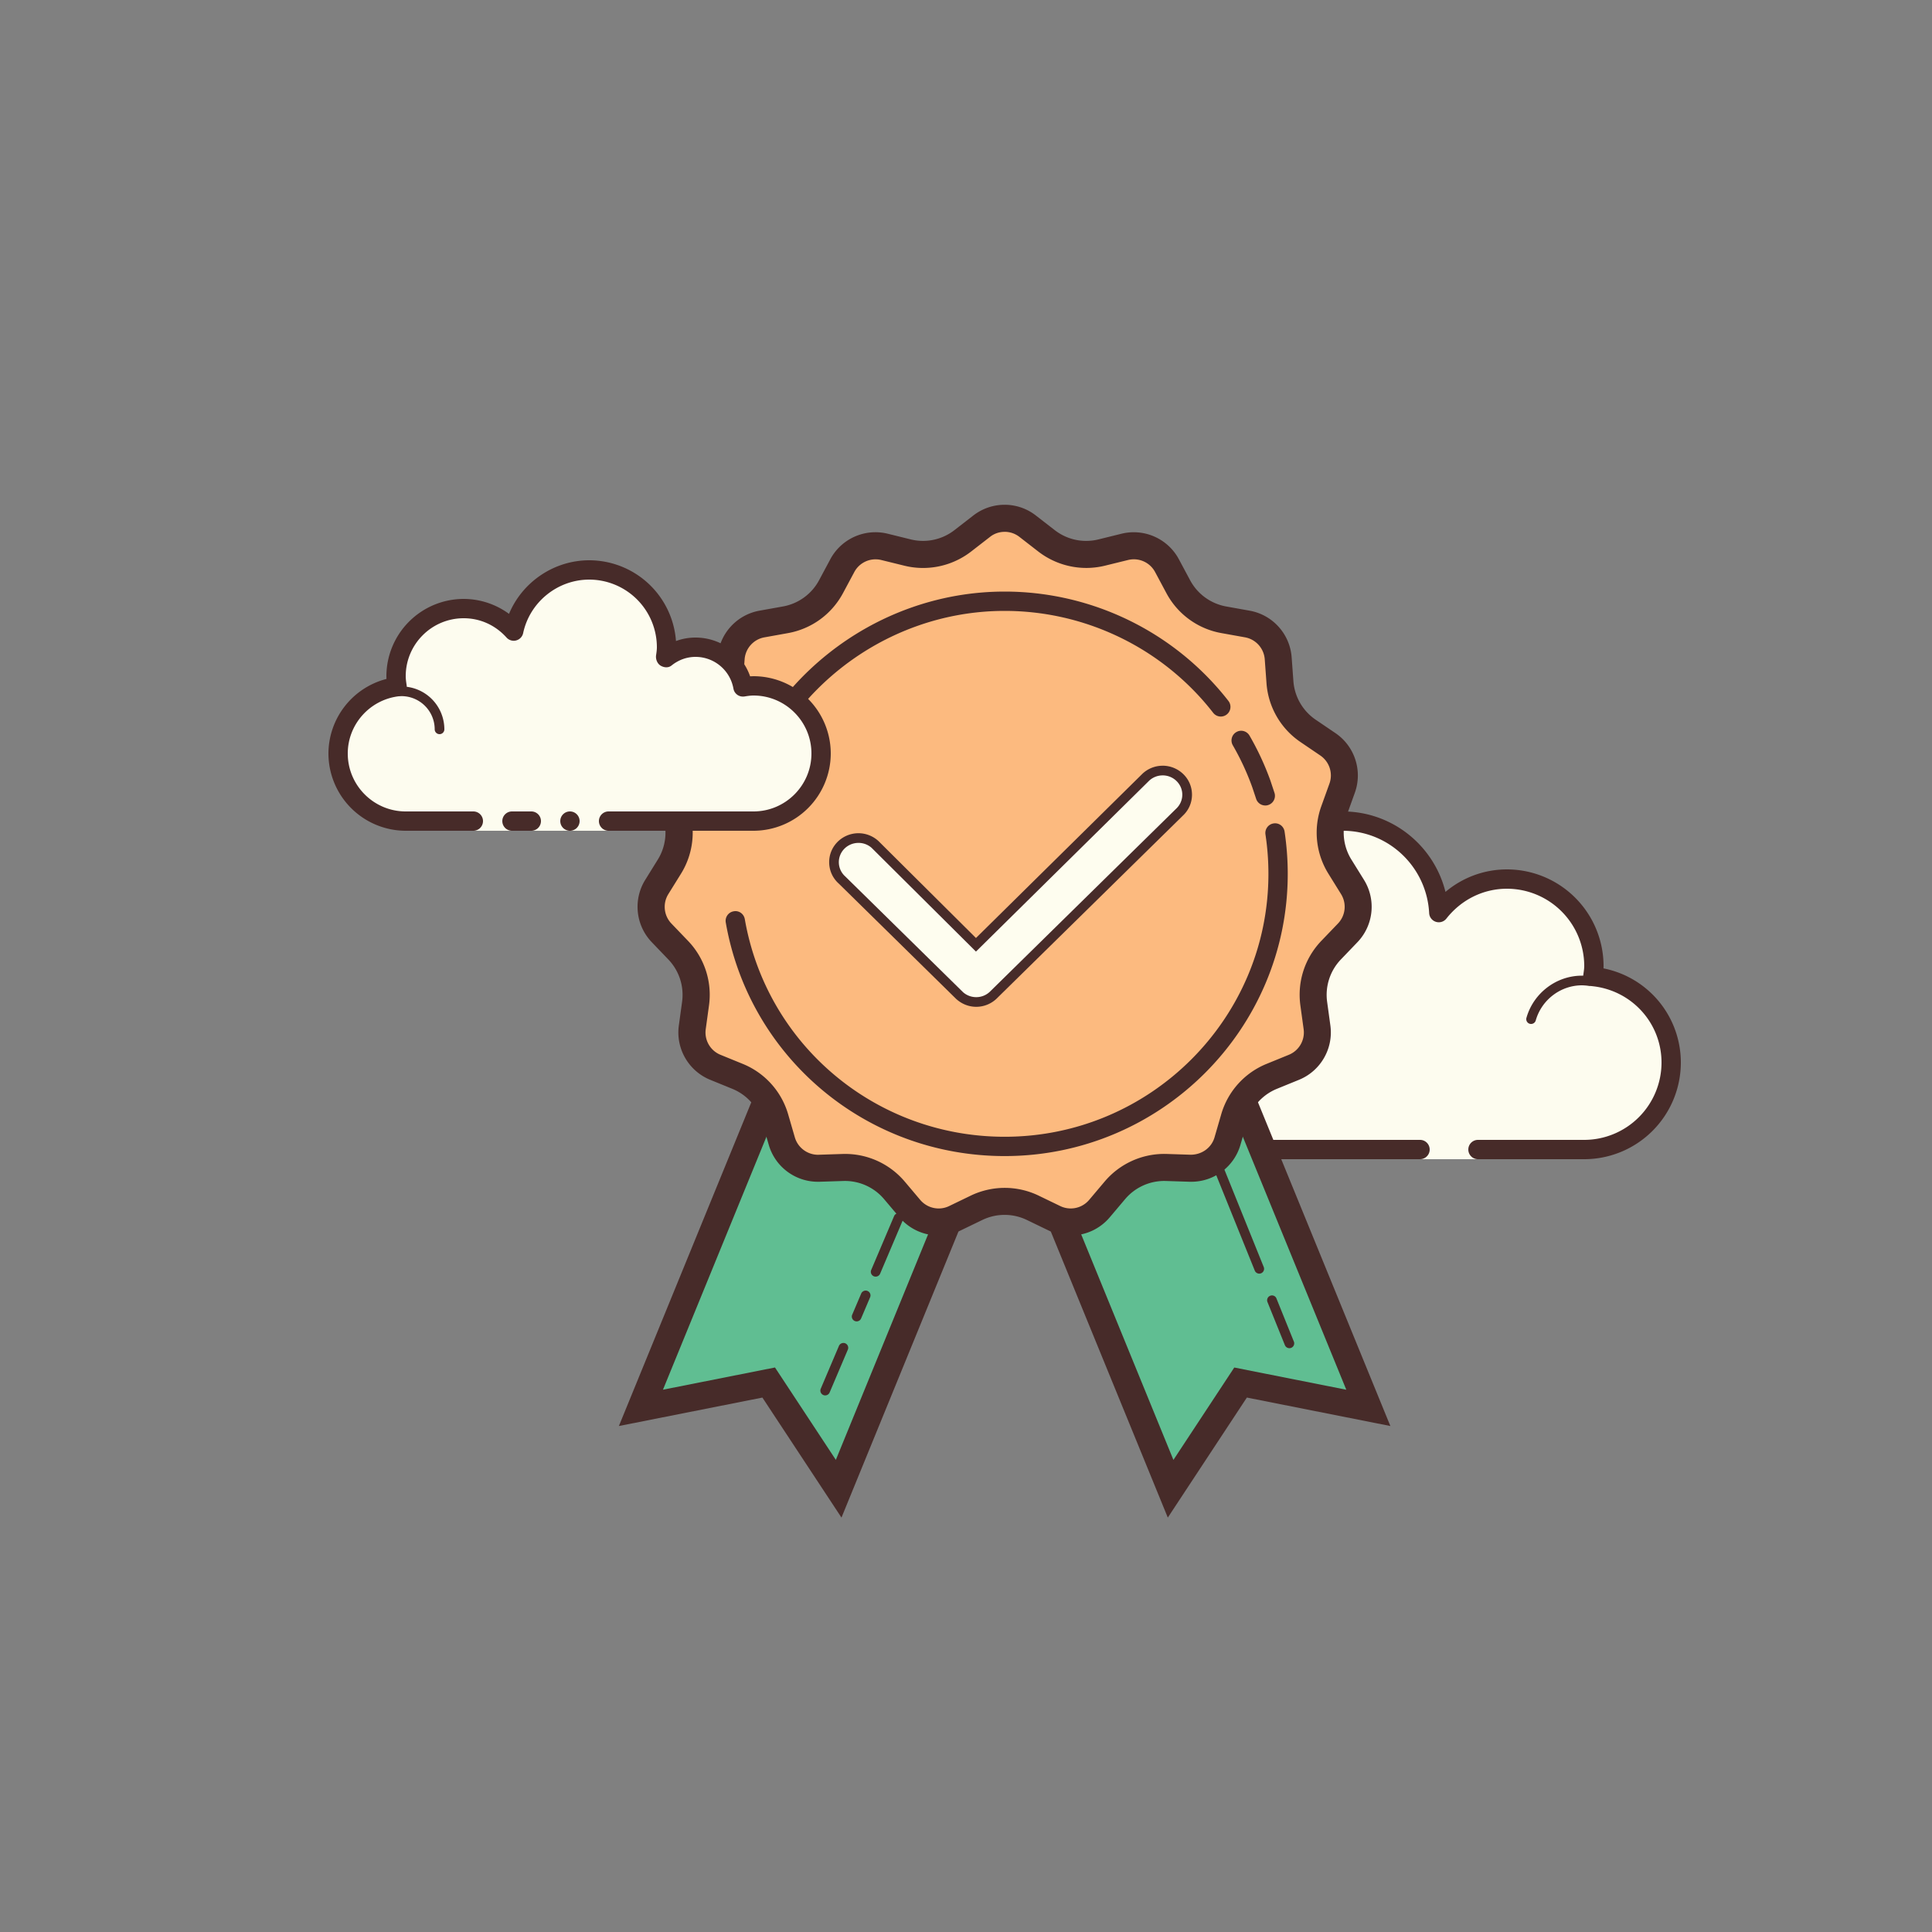 <svg xmlns="http://www.w3.org/2000/svg" width="150" height="150" fill="none" xmlns:v="https://vecta.io/nano"><rect width="100%" height="100%" fill="#808080" stroke="none"/><path d="M110.25 89.25V90h4.5v-.75H123a6.75 6.75 0 0 0 6.75-6.75c0-3.499-2.673-6.344-6.082-6.683.033-.271.082-.537.082-.817a6.75 6.75 0 0 0-6.75-6.75c-2.157 0-4.054 1.029-5.29 2.604-.21-3.954-3.453-7.104-7.46-7.104-4.141 0-7.5 3.359-7.5 7.5 0 .669.115 1.305.281 1.923-.963-1.166-2.401-1.923-4.031-1.923-2.671 0-4.851 2.002-5.183 4.582-.271-.033-.537-.082-.817-.082a6.75 6.75 0 1 0 0 13.5h14.25 9z" fill="#fdfcef"/><g fill="#472b29"><path d="M104.25 63A8.26 8.26 0 0 0 96 71.25v.07a5.9 5.9 0 0 0-3-.82c-2.746 0-5.117 1.891-5.787 4.507A3.33 3.33 0 0 0 87 75a7.51 7.51 0 0 0-7.5 7.5A7.51 7.51 0 0 0 87 90h23.25a.75.75 0 1 0 0-1.5H87a6.01 6.01 0 0 1-6-6 6.01 6.01 0 0 1 6-6c.175 0 .345.025.514.048l.212.028c.031.005.061.006.093.006.369 0 .693-.277.742-.655C88.848 73.688 90.756 72 93 72c1.328 0 2.585.602 3.451 1.65.147.177.362.273.579.273a.73.73 0 0 0 .342-.084.75.75 0 0 0 .381-.859c-.172-.653-.254-1.201-.254-1.73a6.76 6.76 0 0 1 6.75-6.75c3.572 0 6.52 2.808 6.711 6.394a.75.75 0 0 0 .751.711c.225 0 .444-.104.588-.288C113.457 69.845 115.168 69 117 69a6.01 6.01 0 0 1 6 6c0 .175-.025.345-.048.514l-.029.212a.75.75 0 0 0 .16.559c.125.157.31.258.509.278 3.084.308 5.408 2.861 5.408 5.937a6.01 6.01 0 0 1-6 6h-8.25a.75.75 0 1 0 0 1.5H123a7.51 7.51 0 0 0 7.5-7.5 7.45 7.45 0 0 0-6.004-7.315L124.5 75a7.51 7.51 0 0 0-7.5-7.5c-1.764 0-3.439.624-4.774 1.746-.897-3.606-4.143-6.246-7.976-6.246z"/><path d="M102 73.5c-2.105 0-3.914 1.499-4.37 3.511-.55-.333-1.179-.511-1.818-.511-1.803 0-3.297 1.346-3.529 3.102-.305-.069-.594-.102-.878-.102-2.293 0-4.216 1.8-4.377 4.098a.38.38 0 0 0 .348.402h.027c.195 0 .36-.151.374-.348a3.66 3.66 0 0 1 3.628-3.402c.344 0 .705.063 1.107.191.033.01.067.015.1.015.082 0 .165-.03.234-.081a.39.39 0 0 0 .153-.312c0-1.551 1.261-2.812 2.813-2.812a2.8 2.8 0 0 1 1.846.71c.071.061.159.094.248.094.048 0 .094-.009.139-.029a.37.37 0 0 0 .233-.318c.156-1.939 1.79-3.457 3.722-3.457.312 0 .637.051 1.023.16.034.011.07.015.105.015.163 0 .31-.109.358-.273.057-.2-.058-.407-.258-.464-.453-.129-.844-.189-1.228-.189zm20.824 2.25c-1.989 0-3.762 1.346-4.311 3.273-.057.2.059.407.258.464a.43.43 0 0 0 .104.013c.163 0 .313-.108.36-.273.457-1.605 1.933-2.727 3.589-2.727a3.83 3.83 0 0 1 .513.043c.018.003.035.005.053.005.181 0 .343-.138.369-.326.028-.206-.116-.394-.321-.421s-.405-.051-.614-.051z"/></g><path d="M65.115 115.585l-5.433-8.247-9.919 1.968 12.124-29.644 15.351 6.279-12.123 29.644z" fill="#60be92"/><path d="M65.332 117.825l-6.14-9.318-11.142 2.209 13.26-32.422 17.295 7.074-13.273 32.457zm-5.162-11.654l4.725 7.173 10.973-26.83-13.407-5.483-10.988 26.865 8.697-1.725z" fill="#472b29"/><path d="M90.885 115.585l5.433-8.247 9.919 1.968-12.124-29.644-15.351 6.279 12.123 29.644z" fill="#60be92"/><path d="M90.668 117.825L77.393 85.367l17.295-7.074 13.26 32.423-11.142-2.21-6.138 9.32zM80.132 86.516l10.972 26.831 4.725-7.173 8.697 1.725-10.987-26.865-13.407 5.483z" fill="#472b29"/><path d="M83.125 94.872c-.442 0-.871-.097-1.272-.291l-1.665-.807c-.679-.328-1.435-.502-2.188-.502s-1.509.174-2.187.502l-1.666.807c-.4.194-.828.291-1.27.291-.864 0-1.68-.378-2.236-1.036l-1.194-1.413a5 5 0 0 0-3.834-1.782l-2.017.062c-1.383 0-2.536-.867-2.896-2.109l-.516-1.778a5 5 0 0 0-2.928-3.252l-1.715-.699a2.92 2.92 0 0 1-1.792-3.103l.252-1.835a4.99 4.99 0 0 0-1.353-4.161l-1.281-1.337a2.92 2.92 0 0 1-.375-3.565l.977-1.573c.815-1.312.981-2.9.458-4.352l-.627-1.74a2.92 2.92 0 0 1 1.107-3.41l1.532-1.04c1.278-.868 2.075-2.25 2.187-3.791l.135-1.845a2.92 2.92 0 0 1 2.398-2.662l1.821-.327c1.521-.276 2.813-1.213 3.54-2.574l.874-1.632a2.92 2.92 0 0 1 2.577-1.542 2.98 2.98 0 0 1 .699.085l1.795.443a5.06 5.06 0 0 0 1.2.145c1.11 0 2.204-.373 3.081-1.054l1.462-1.136c.518-.402 1.137-.614 1.793-.614s1.275.213 1.793.614l1.462 1.136c.878.681 1.971 1.054 3.081 1.054.404 0 .807-.048 1.2-.145l1.797-.443a2.98 2.98 0 0 1 .699-.085c1.079 0 2.067.593 2.577 1.544l.873 1.63a5 5 0 0 0 3.54 2.572l1.822.329a2.92 2.92 0 0 1 2.398 2.662l.135 1.845a5 5 0 0 0 2.187 3.791l1.531 1.04a2.92 2.92 0 0 1 1.109 3.41l-.627 1.74c-.524 1.454-.357 3.039.457 4.352l.977 1.573c.703 1.136.55 2.601-.375 3.566l-1.281 1.337c-1.068 1.113-1.563 2.631-1.352 4.16l.252 1.836a2.92 2.92 0 0 1-1.792 3.103l-1.715.699a5 5 0 0 0-2.928 3.252l-.516 1.778a2.94 2.94 0 0 1-2.808 2.111l-2.106-.063c-1.481 0-2.879.65-3.836 1.782l-1.192 1.411a2.92 2.92 0 0 1-2.237 1.038z" fill="#fcba7f"/><g fill="#472b29"><path d="M78 41.29c.42 0 .817.137 1.149.395l1.461 1.134a6.11 6.11 0 0 0 3.724 1.276 6.14 6.14 0 0 0 1.451-.175l1.797-.442a1.89 1.89 0 0 1 .448-.054 1.87 1.87 0 0 1 1.652.989l.874 1.632a6.04 6.04 0 0 0 4.279 3.109l1.822.327c.843.151 1.475.853 1.538 1.708l.135 1.845a6.04 6.04 0 0 0 2.646 4.582l1.531 1.04c.708.481 1.001 1.38.71 2.185l-.627 1.742a6.04 6.04 0 0 0 .553 5.262l.975 1.572c.452.728.353 1.668-.24 2.286l-1.281 1.335c-1.293 1.347-1.89 3.182-1.635 5.031l.252 1.835c.117.847-.355 1.666-1.149 1.99l-1.713.699a6.04 6.04 0 0 0-3.54 3.932l-.516 1.778c-.231.795-.969 1.35-1.856 1.35h-.001l-1.851-.06-.191-.003a6.06 6.06 0 0 0-4.641 2.156l-1.194 1.413a1.87 1.87 0 0 1-1.432.665 1.85 1.85 0 0 1-.815-.187l-1.666-.805c-.82-.398-1.734-.606-2.644-.606s-1.826.21-2.645.606l-1.666.805a1.85 1.85 0 0 1-.814.188 1.88 1.88 0 0 1-1.434-.665l-1.194-1.413c-1.157-1.37-2.849-2.156-4.641-2.156l-.192.003-1.908.062c-.828 0-1.569-.556-1.8-1.352l-.516-1.778a6.04 6.04 0 0 0-3.54-3.931l-1.713-.699a1.87 1.87 0 0 1-1.149-1.99l.252-1.835a6.04 6.04 0 0 0-1.635-5.031l-1.281-1.335c-.592-.618-.691-1.558-.24-2.286l.976-1.572a6.04 6.04 0 0 0 .553-5.262l-.627-1.742c-.291-.806.002-1.704.709-2.185l1.532-1.04a6.04 6.04 0 0 0 2.645-4.582l.135-1.845c.063-.853.694-1.557 1.538-1.708l1.821-.327c1.837-.33 3.398-1.464 4.281-3.109l.874-1.632a1.87 1.87 0 0 1 1.651-.989 1.89 1.89 0 0 1 .448.054l1.797.442c.474.117.963.175 1.451.175a6.1 6.1 0 0 0 3.725-1.276l1.462-1.134c.321-.258.719-.395 1.139-.395zm0-2.1c-.86 0-1.719.279-2.436.836l-1.462 1.134c-.704.546-1.563.835-2.437.835-.317 0-.635-.037-.95-.115l-1.797-.443a3.96 3.96 0 0 0-.95-.115c-1.438 0-2.799.785-3.502 2.097l-.874 1.632c-.573 1.069-1.605 1.819-2.8 2.034l-1.821.327c-1.787.321-3.129 1.812-3.261 3.622l-.135 1.845a3.98 3.98 0 0 1-1.731 2.999l-1.532 1.04c-1.501 1.02-2.121 2.928-1.506 4.635l.627 1.742a3.98 3.98 0 0 1-.361 3.443l-.975 1.572c-.957 1.542-.747 3.537.51 4.846l1.281 1.335a3.97 3.97 0 0 1 1.069 3.291l-.252 1.834c-.247 1.799.756 3.534 2.436 4.22l1.713.699c1.125.459 1.977 1.407 2.316 2.572l.516 1.778c.493 1.703 2.053 2.867 3.816 2.867l.126-.001 1.85-.06.124-.002a3.98 3.98 0 0 1 3.037 1.41l1.194 1.413c.774.916 1.894 1.41 3.037 1.41.585 0 1.176-.129 1.73-.397l1.666-.806a3.98 3.98 0 0 1 3.462 0l1.666.806c.553.268 1.145.397 1.73.397a3.97 3.97 0 0 0 3.037-1.41l1.194-1.413a3.98 3.98 0 0 1 3.038-1.41l.124.002 1.849.06.126.001c1.763 0 3.323-1.164 3.816-2.867l.516-1.778c.339-1.165 1.191-2.113 2.316-2.572l1.713-.699c1.68-.686 2.683-2.422 2.436-4.22l-.252-1.834c-.165-1.203.229-2.415 1.069-3.291l1.281-1.335c1.257-1.309 1.467-3.305.51-4.846l-.975-1.572a3.97 3.97 0 0 1-.361-3.443l.627-1.742c.615-1.707-.005-3.615-1.506-4.635l-1.532-1.04c-1.005-.682-1.642-1.786-1.731-2.998l-.135-1.845c-.132-1.81-1.474-3.301-3.261-3.622l-1.821-.327c-1.195-.215-2.227-.965-2.8-2.034l-.874-1.632c-.703-1.312-2.062-2.097-3.502-2.097a3.96 3.96 0 0 0-.95.115l-1.797.443a4 4 0 0 1-.95.115c-.873 0-1.733-.288-2.437-.835l-1.463-1.134A3.94 3.94 0 0 0 78 39.19zm20.238 23.348a.75.75 0 0 1-.717-.531l-.293-.879a20.13 20.13 0 0 0-1.513-3.264.75.75 0 0 1 .273-1.025c.359-.212.818-.085 1.025.275.645 1.114 1.192 2.294 1.627 3.507l.314.947a.75.75 0 0 1-.496.936.66.66 0 0 1-.219.035zM57.27 64.017c-.054 0-.108-.006-.162-.018a.75.75 0 0 1-.57-.895C58.738 53.154 67.764 45.93 78 45.93c6.288 0 12.288 2.695 16.463 7.395a21.35 21.35 0 0 1 .912 1.096.75.75 0 0 1-.132 1.052c-.329.258-.8.195-1.053-.132a21.24 21.24 0 0 0-.847-1.021C89.451 49.942 83.86 47.43 78 47.43c-9.537 0-17.947 6.727-19.998 15.999a.75.75 0 0 1-.732.588zM78 89.757c-10.716 0-19.821-7.627-21.652-18.136a.75.75 0 0 1 .611-.867c.417-.082.796.201.868.609 1.706 9.789 10.19 16.895 20.175 16.895 11.292 0 20.478-9.156 20.478-20.412a20.49 20.49 0 0 0-.23-3.063.75.75 0 0 1 .63-.852c.417-.066.792.221.854.63.162 1.083.246 2.187.246 3.285-.002 12.08-9.862 21.911-21.98 21.911zm22.108 14.916a.38.38 0 0 1-.349-.234l-1.352-3.347c-.078-.192.015-.409.207-.487a.37.37 0 0 1 .489.207l1.352 3.346c.078.192-.015.41-.207.488-.047.018-.095.027-.141.027z"/><path d="M97.769 98.885c-.148 0-.288-.088-.348-.234l-3.113-7.71c-.078-.192.015-.409.207-.487s.409.013.489.207l3.112 7.71c.078.192-.015.409-.207.487a.39.39 0 0 1-.141.027zm-33.7 9.454a.38.38 0 0 1-.147-.03c-.191-.082-.28-.301-.198-.492l1.411-3.322a.38.38 0 0 1 .492-.2c.191.083.281.302.198.492l-1.412 3.323c-.061.144-.2.229-.345.229zm2.442-5.747a.38.38 0 0 1-.147-.03c-.191-.082-.281-.301-.198-.492l.698-1.641a.38.38 0 0 1 .492-.199c.191.082.28.301.198.492l-.698 1.641c-.061.144-.2.229-.345.229zm1.476-3.474a.39.39 0 0 1-.147-.03c-.191-.082-.281-.301-.198-.492l1.775-4.178c.081-.192.302-.277.492-.2s.28.302.198.492l-1.775 4.178c-.061.144-.2.229-.345.229z"/></g><path d="M36.75 63.75H31.5a5.25 5.25 0 0 1-5.25-5.25c0-2.672 2.003-4.851 4.583-5.182-.042-.269-.082-.537-.082-.818A5.25 5.25 0 0 1 36 47.25c1.548 0 2.925.682 3.885 1.748A6 6 0 0 1 51.75 50.25c0 .286-.045.561-.084.837.642-.516 1.446-.837 2.334-.837 1.842 0 3.367 1.331 3.682 3.083.269-.042.537-.083.818-.083a5.25 5.25 0 1 1 0 10.5H47.25v.75h-10.5v-.75z" fill="#fdfcef"/><g fill="#472b29"><path d="M34.125 57c.207 0 .375-.168.375-.375a3.33 3.33 0 0 0-3.327-3.327c-.051.014-1.106-.002-1.866.204-.2.054-.318.26-.264.459s.26.319.459.264c.666-.18 1.65-.18 1.669-.177a2.58 2.58 0 0 1 2.579 2.577c0 .207.168.375.375.375zm10.125 6a.75.75 0 0 0-.75.75.75.75 0 0 0 .75.75.75.75 0 0 0 .75-.75.75.75 0 0 0-.75-.75z"/><path d="M31.5 64.5h5.25a.75.75 0 1 0 0-1.5H31.5c-2.481 0-4.5-2.019-4.5-4.5 0-2.244 1.688-4.152 3.927-4.438.201-.027.383-.132.504-.294a.75.75 0 0 0 .141-.566c-.034-.231-.072-.462-.072-.702 0-2.481 2.019-4.5 4.5-4.5 1.275 0 2.457.532 3.328 1.5.188.209.482.297.75.222a.75.75 0 0 0 .54-.569C41.13 46.748 43.289 45 45.75 45A5.26 5.26 0 0 1 51 50.25c0 .215-.032.42-.062.627-.043.304.095.657.363.81s.594.177.834-.015C52.683 51.233 53.327 51 54 51a2.99 2.99 0 0 1 2.944 2.466c.072.401.444.669.854.608.231-.036.462-.074.702-.074 2.481 0 4.5 2.019 4.5 4.5S60.981 63 58.5 63H47.25a.75.75 0 1 0 0 1.5H58.5a6.01 6.01 0 0 0 6-6 6.01 6.01 0 0 0-6-6l-.261.009A4.49 4.49 0 0 0 54 49.5a4.36 4.36 0 0 0-1.517.27 6.76 6.76 0 0 0-6.733-6.27c-2.746 0-5.199 1.691-6.23 4.161A5.97 5.97 0 0 0 36 46.5a6.01 6.01 0 0 0-6 6l.006.213A6 6 0 0 0 25.5 58.5a6.01 6.01 0 0 0 6 6zm8.25-1.5h1.5a.75.75 0 1 1 0 1.5h-1.5a.75.75 0 1 1 0-1.5z"/></g><path d="M75.792 77.794a1.91 1.91 0 0 1-1.275-.484l-9.156-8.995a1.83 1.83 0 0 1-.609-1.287c-.024-.499.153-.98.495-1.349.358-.388.871-.611 1.404-.611a1.91 1.91 0 0 1 1.273.484l7.848 7.802 13.186-13.009c.362-.338.824-.519 1.31-.519.526 0 1.016.209 1.379.587.35.361.534.839.52 1.34s-.227.969-.597 1.313L77.1 77.28a1.91 1.91 0 0 1-1.308.514z" fill="#fefdef"/><path d="M90.269 60.201a1.53 1.53 0 0 1 1.108.47c.579.602.55 1.548-.061 2.117L76.839 77.01a1.53 1.53 0 0 1-1.046.409c-.366 0-.735-.129-1.026-.39l-9.142-8.983a1.48 1.48 0 0 1-.102-2.115c.302-.324.714-.489 1.128-.489a1.53 1.53 0 0 1 1.025.388l8.097 8.051 13.451-13.272c.293-.271.669-.408 1.046-.408zm0-.75c-.581 0-1.133.216-1.557.609L75.774 72.826l-7.57-7.527a2.3 2.3 0 0 0-1.553-.608c-.636 0-1.248.266-1.678.729-.412.445-.623 1.022-.594 1.624a2.22 2.22 0 0 0 .747 1.561l9.117 8.958c.445.399.987.605 1.551.605a2.28 2.28 0 0 0 1.557-.611l14.492-14.236a2.21 2.21 0 0 0 .702-1.56 2.22 2.22 0 0 0-.626-1.611 2.3 2.3 0 0 0-1.65-.701z" fill="#472b29"/></svg>